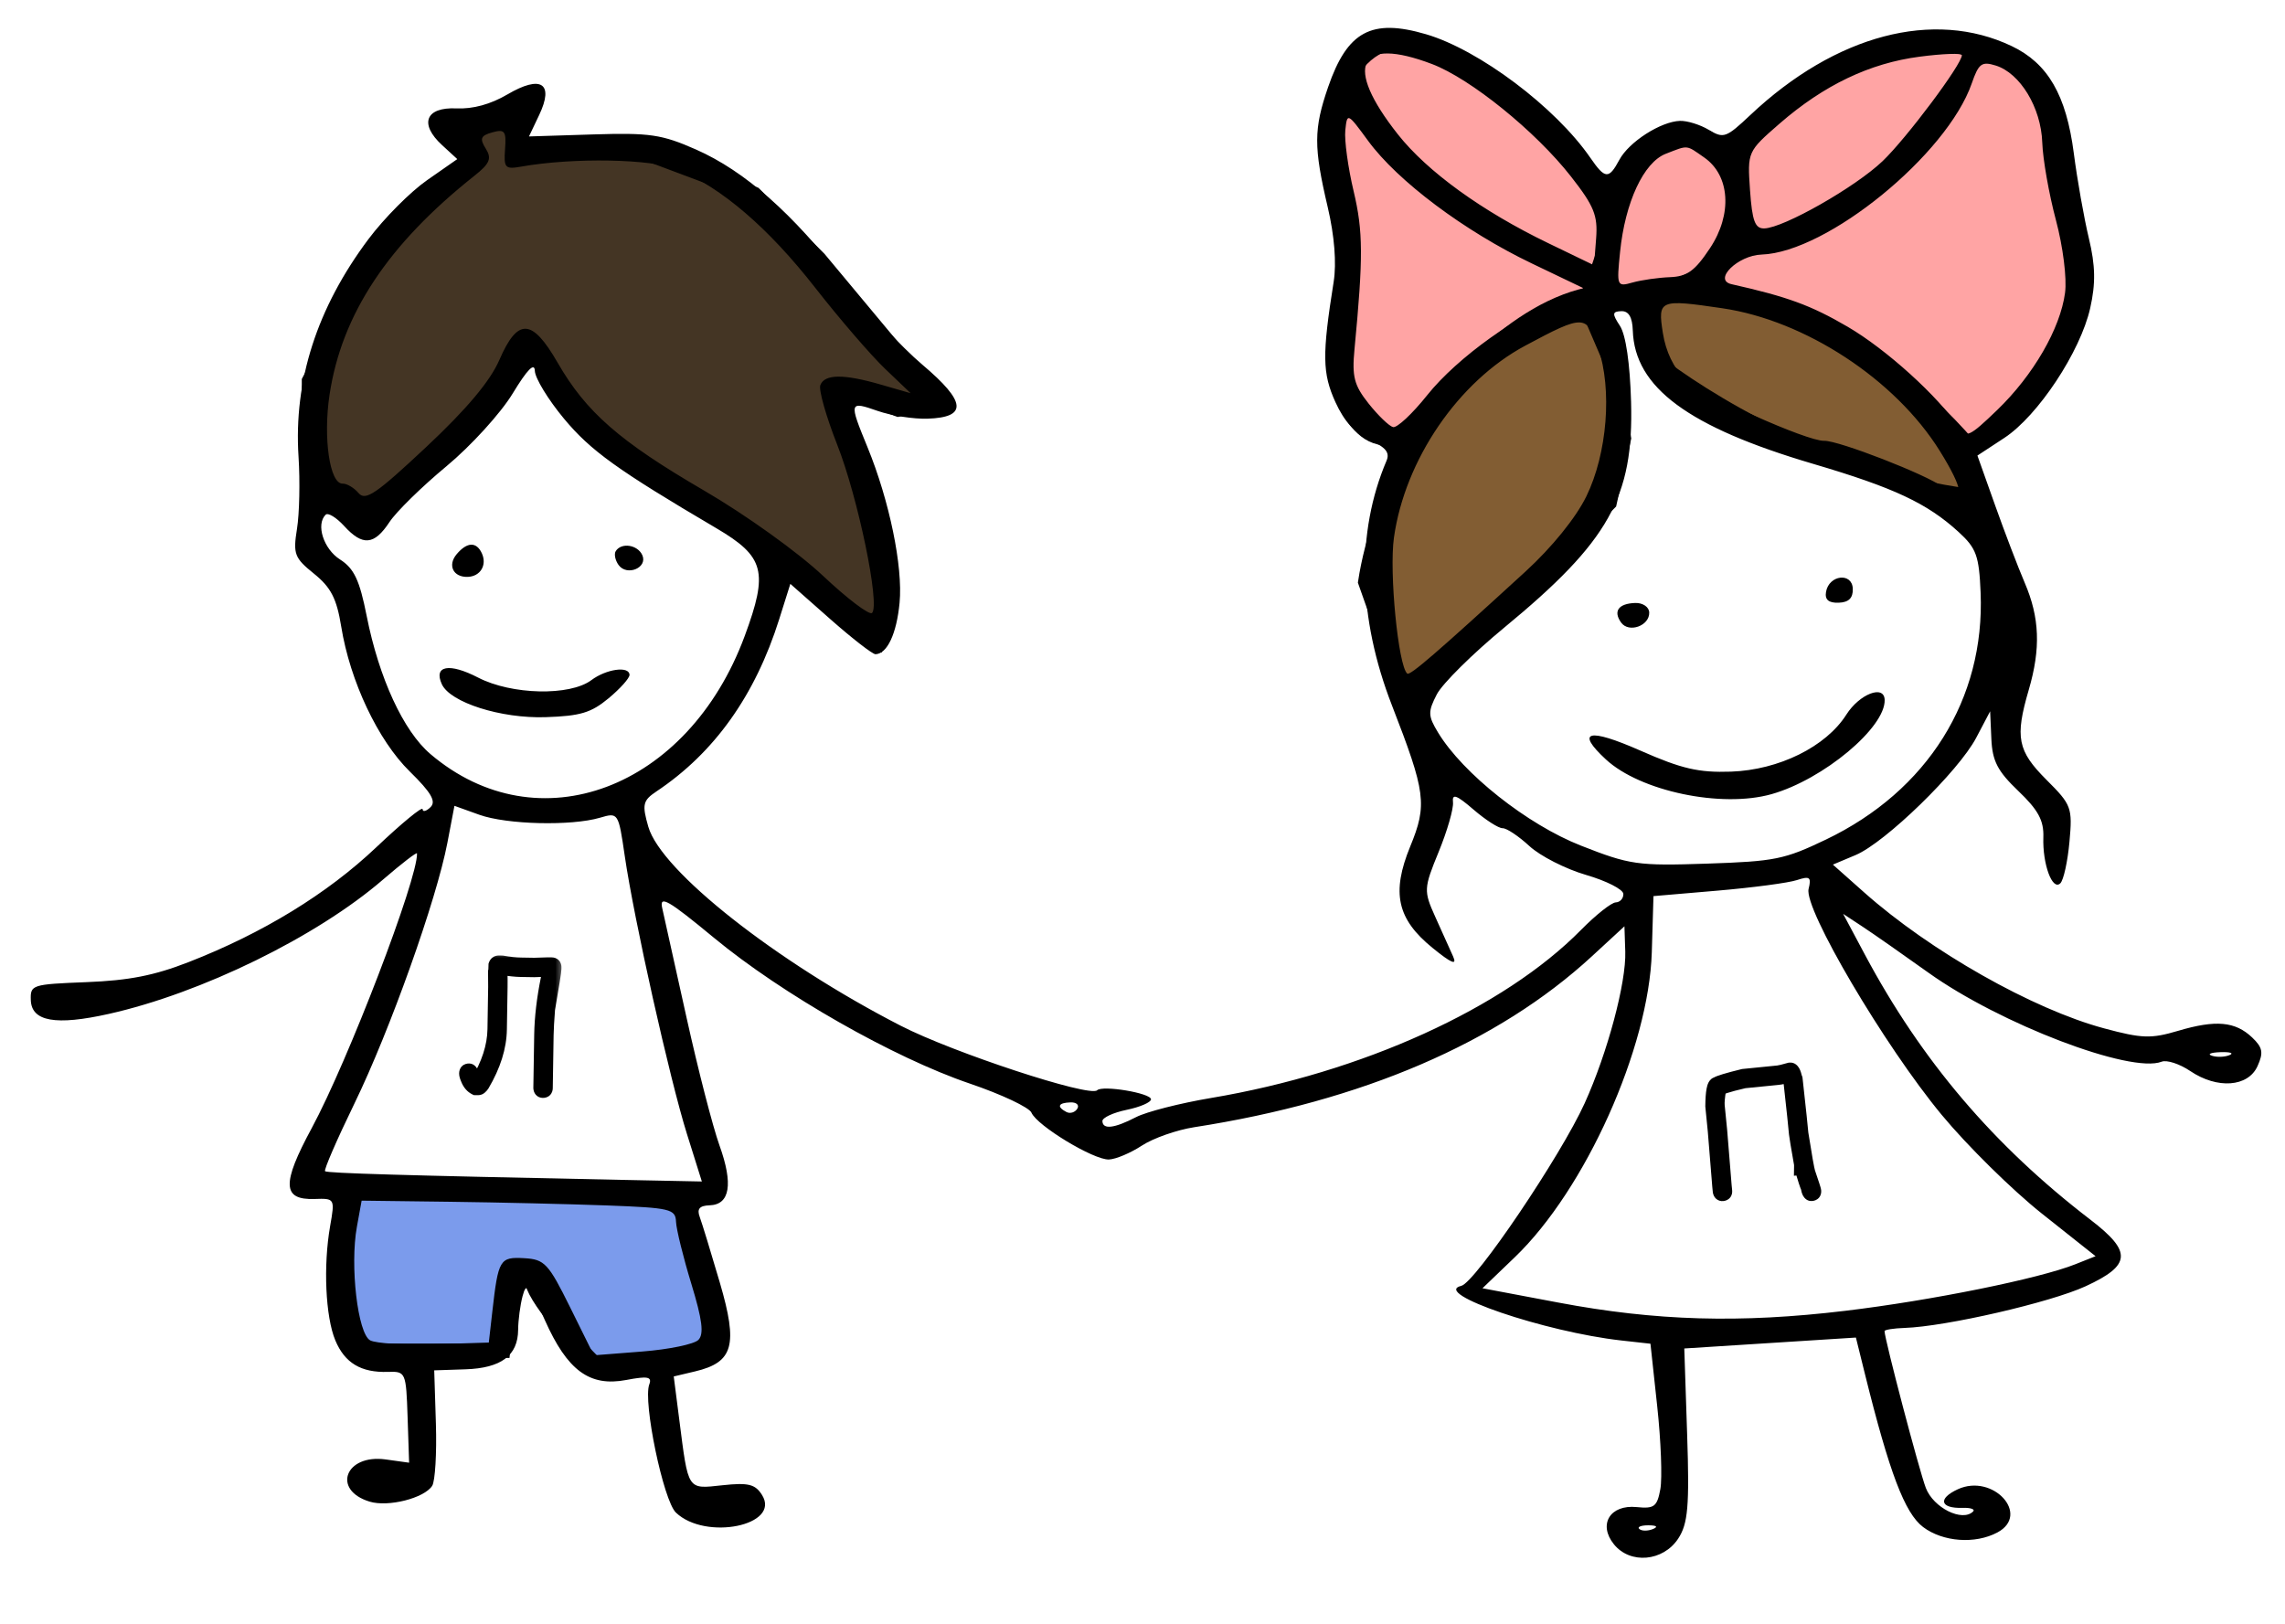 <?xml version="1.0" encoding="UTF-8"?> <svg xmlns="http://www.w3.org/2000/svg" width="159" height="113" viewBox="0 0 159 113" fill="none"><path d="M112 25L110.5 21.5C100.1 23.5 95.833 35 95 40.5L98 49L103 43.5L108 39L112 35L113 30.5L112 25Z" fill="#825D33"></path><path d="M115 25V21.5V20H118.5L123.5 21.5C127.1 20.7 133.333 27.167 136 30.5L137 34.5C127.4 33.3 118.333 27.667 115 25Z" fill="#825D33"></path><path d="M112 21.5H110.5M110.5 21.5L112 25L113 30.5L112 35L108 39L103 43.5L98 49L95 40.5C95.833 35 100.1 23.5 110.5 21.5ZM115 21.5V25C118.333 27.667 127.4 33.3 137 34.5L136 30.5C133.333 27.167 127.1 20.7 123.5 21.5L118.5 20H115V21.5Z" stroke="black"></path><path d="M28 34.5L36.5 24.5H37.5L40.5 29L44.5 32.5L51 36.5L61 44.5L61.5 41.5V38L58.5 29V27L62.5 28.5L65 28L62 24L57 18L52.5 13.5L44.5 10.5H36V8L31.5 9L33 11L27 16L21.5 26.5V33L24.5 36L28 34.5Z" fill="#443524" stroke="black"></path><path d="M137 3.5C132.2 0.7 124.333 6.666 121 10V16L118.5 19.5L120 20.5C126.4 20.5 134 27.5 137 31C138.333 30 141.4 27.5 143 25.5C144.6 23.5 144.667 19.333 144.5 17.5C144.167 15.666 143.3 11.1 142.5 7.5C141.7 3.9 138.5 3.333 137 3.5Z" fill="#FFA4A4" stroke="black"></path><path d="M47.5 83.5L24 82.5C24 83.833 23.9 86.8 23.5 88C23.1 89.2 24.333 92.5 25 94H35L35.5 89H37C37 90.2 40 93.5 41.5 95C45.5 96.2 48.833 94.167 50 93L47.5 83.5Z" fill="#7B9BEC" stroke="black"></path><path d="M113.701 11.127C113.52 11.269 113.064 11.715 113.064 11.964C113.064 11.926 113.212 12.131 113.193 12.154C113.121 12.246 113.047 12.33 112.999 12.438C112.983 12.475 113.01 12.545 112.983 12.575C112.922 12.643 112.877 12.685 112.846 12.781C112.741 13.107 112.777 13.439 112.7 13.764C112.555 14.38 112.465 15.036 112.38 15.665L112.375 15.701C112.347 15.903 112.226 16.041 112.148 16.225C111.975 16.637 111.826 17.064 111.685 17.489C111.513 18.005 111.26 18.415 111.283 18.991C111.301 19.477 111.511 19.891 111.81 20.263C112.027 20.532 112.33 20.952 112.7 21.019C113.082 21.088 113.589 21.062 113.974 21.019C114.51 20.96 115.006 20.83 115.503 20.619C116.095 20.366 116.564 19.91 117.169 19.68C117.598 19.518 118.022 19.327 118.447 19.153C118.776 19.018 119.003 18.646 119.341 18.55C119.482 18.51 119.667 18.193 119.753 18.079C120.156 17.547 120.368 16.811 120.548 16.176C120.788 15.325 120.962 14.511 120.962 13.622C120.962 13.246 120.862 12.878 120.798 12.508C120.715 12.024 120.629 11.473 120.335 11.062C120.176 10.839 119.956 10.656 119.789 10.436C119.637 10.234 119.417 10.014 119.215 9.861C118.824 9.565 118.438 9.344 117.941 9.344C117.365 9.344 116.796 9.396 116.231 9.506C115.988 9.553 115.772 9.596 115.539 9.673C115.246 9.771 114.972 10.046 114.71 10.209C114.317 10.454 114.06 10.846 113.701 11.127Z" fill="#FFA4A4" stroke="black" stroke-linecap="round"></path><path d="M96.499 2.999C100.899 1.399 108.333 9.332 111.499 13.499C113.099 13.499 111.499 18.166 110.499 20.499C104.899 21.699 99.833 27.999 97.999 30.999L96.499 30.499C93.499 30.499 92.499 24.999 93.499 23.499C94.299 22.299 93.833 16.999 93.499 14.499C92.666 11.332 92.099 4.599 96.499 2.999Z" fill="#FFA4A4" stroke="black"></path><path fill-rule="evenodd" clip-rule="evenodd" d="M99.224 2.381C102.924 3.466 108.24 7.463 110.666 10.985C111.691 12.473 111.948 12.49 112.686 11.115C113.352 9.875 115.563 8.457 116.898 8.412C117.403 8.395 118.308 8.677 118.91 9.038C119.939 9.655 120.109 9.594 121.803 7.998C127.725 2.42 134.554 0.62 139.981 3.207C142.5 4.407 143.78 6.615 144.304 10.664C144.545 12.521 145.017 15.186 145.353 16.587C145.809 18.485 145.832 19.721 145.445 21.442C144.763 24.476 141.81 28.939 139.467 30.477L137.597 31.704L138.824 35.153C139.498 37.05 140.427 39.48 140.887 40.553C141.931 42.983 142.011 45.132 141.167 48.016C140.201 51.318 140.387 52.255 142.405 54.272C144.148 56.012 144.217 56.2 144.002 58.579C143.878 59.946 143.593 61.248 143.367 61.47C142.814 62.015 142.122 60.141 142.185 58.266C142.224 57.098 141.83 56.369 140.444 55.046C139 53.667 138.636 52.965 138.567 51.419L138.482 49.502L137.513 51.343C136.282 53.681 131.185 58.637 129.118 59.506L127.54 60.17L129.72 62.107C134.311 66.188 141.442 70.229 146.408 71.564C149.051 72.275 149.677 72.296 151.563 71.737C154.179 70.96 155.541 71.082 156.714 72.2C157.448 72.9 157.514 73.254 157.087 74.196C156.427 75.652 154.287 75.805 152.403 74.533C151.668 74.037 150.774 73.745 150.415 73.886C148.263 74.728 139.169 71.255 134.185 67.688C132.413 66.42 130.353 64.98 129.608 64.49L128.253 63.597L129.774 66.447C133.712 73.823 138.733 79.723 145.464 84.884C148.37 87.113 148.302 88.049 145.127 89.513C142.675 90.643 135.406 92.317 132.533 92.413C131.761 92.439 131.131 92.539 131.134 92.637C131.155 93.257 133.552 102.364 134.008 103.55C134.537 104.932 136.542 105.932 137.295 105.19C137.457 105.031 137.125 104.916 136.557 104.935C134.998 104.986 134.824 104.288 136.234 103.64C138.675 102.518 141.315 105.4 138.988 106.646C137.444 107.472 135.194 107.308 133.817 106.269C132.543 105.306 131.472 102.486 129.767 95.608L129.142 93.083L123.171 93.463L117.2 93.843L117.399 99.837C117.565 104.815 117.458 106.043 116.771 107.082C115.721 108.668 113.443 108.871 112.311 107.479C111.182 106.092 112.033 104.693 113.89 104.881C115.109 105.005 115.31 104.852 115.534 103.629C115.674 102.863 115.577 100.273 115.317 97.874L114.846 93.512L112.822 93.287C107.493 92.694 99.56 89.987 101.682 89.485C102.652 89.257 108.604 80.445 110.268 76.776C111.858 73.267 113.165 68.384 113.093 66.219L113.035 64.463L110.77 66.551C104.238 72.573 94.79 76.633 83.092 78.446C81.88 78.634 80.244 79.209 79.457 79.724C78.669 80.24 77.637 80.675 77.163 80.692C76.108 80.731 72.162 78.344 71.772 77.431C71.617 77.067 69.688 76.157 67.486 75.409C62.178 73.605 54.428 69.189 49.674 65.258C46.49 62.626 45.87 62.27 46.081 63.199C46.221 63.815 46.986 67.256 47.779 70.845C48.573 74.434 49.602 78.426 50.066 79.717C51.031 82.403 50.795 83.833 49.38 83.88C48.673 83.903 48.481 84.13 48.691 84.694C48.85 85.123 49.48 87.18 50.09 89.263C51.366 93.62 51.036 94.804 48.367 95.438L46.882 95.79L47.266 98.791C47.907 103.786 47.801 103.625 50.278 103.361C52.078 103.168 52.554 103.286 53.026 104.04C54.352 106.159 49.099 107.234 47.035 105.266C46.16 104.433 44.727 97.54 45.18 96.342C45.38 95.811 45.069 95.751 43.578 96.035C41.022 96.52 39.476 95.381 37.907 91.855C36.807 89.384 36.631 89.194 36.364 90.197C36.198 90.819 36.059 91.874 36.054 92.54C36.041 94.337 34.877 95.21 32.384 95.293L30.215 95.365L30.332 99.09C30.395 101.139 30.279 103.079 30.073 103.401C29.522 104.261 27.015 104.896 25.723 104.502C23.073 103.696 24.028 101.176 26.835 101.565L28.468 101.792L28.362 98.611C28.258 95.498 28.229 95.431 26.999 95.472C25.126 95.534 23.99 94.855 23.332 93.276C22.648 91.634 22.487 88.088 22.972 85.324C23.308 83.409 23.298 83.392 21.891 83.439C19.641 83.513 19.595 82.389 21.687 78.515C24.215 73.837 29.077 61.154 29.018 59.39C29.014 59.272 27.945 60.097 26.641 61.221C22.043 65.188 14.025 69.115 7.57 70.56C3.879 71.386 2.194 71.088 2.144 69.6C2.108 68.532 2.211 68.499 6.025 68.349C8.976 68.232 10.726 67.889 13.116 66.958C18.284 64.945 22.767 62.202 26.184 58.963C27.949 57.29 29.399 56.097 29.406 56.312C29.413 56.526 29.662 56.462 29.96 56.169C30.364 55.771 30 55.147 28.517 53.693C26.304 51.525 24.36 47.414 23.743 43.602C23.429 41.656 23.026 40.874 21.852 39.927C20.488 38.828 20.385 38.558 20.666 36.802C20.836 35.746 20.884 33.486 20.773 31.781C20.43 26.481 22.052 21.435 25.638 16.642C26.72 15.197 28.552 13.352 29.712 12.543L31.82 11.072L30.765 10.102C29.151 8.622 29.61 7.442 31.763 7.543C32.906 7.596 34.136 7.259 35.305 6.573C37.647 5.196 38.57 5.79 37.52 7.998L36.809 9.495L41.273 9.355C45.211 9.232 46.053 9.355 48.429 10.404C51.828 11.906 55.178 14.861 58.74 19.503C60.274 21.501 62.723 24.146 64.183 25.38C67.238 27.964 67.341 29.044 64.541 29.137C63.581 29.169 62.022 28.927 61.076 28.598C59.077 27.903 59.064 27.948 60.366 31.126C61.889 34.846 62.835 39.433 62.597 41.944C62.392 44.099 61.737 45.502 60.922 45.529C60.721 45.536 59.305 44.437 57.775 43.087L54.995 40.632L54.22 43.092C52.547 48.404 49.706 52.389 45.679 55.076C44.73 55.71 44.666 55.986 45.113 57.538C46.001 60.618 54.011 66.931 62.681 71.385C66.326 73.257 75.829 76.38 76.342 75.874C76.715 75.507 80.078 76.069 80.092 76.501C80.099 76.71 79.338 77.04 78.401 77.235C77.463 77.429 76.703 77.782 76.71 78.019C76.731 78.624 77.535 78.529 79.055 77.742C79.771 77.372 82.112 76.774 84.257 76.413C94.785 74.644 104.648 70.163 110.019 64.71C111.045 63.669 112.131 62.809 112.432 62.799C112.732 62.789 112.97 62.524 112.96 62.209C112.949 61.895 111.781 61.3 110.364 60.888C108.946 60.476 107.172 59.572 106.422 58.879C105.672 58.187 104.834 57.628 104.558 57.637C104.283 57.646 103.373 57.063 102.535 56.341C101.349 55.319 101.033 55.206 101.105 55.829C101.155 56.269 100.708 57.82 100.111 59.277C99.067 61.822 99.057 61.998 99.87 63.8C100.335 64.831 100.895 66.075 101.115 66.565C101.402 67.206 100.998 67.037 99.679 65.964C97.212 63.957 96.809 62.127 98.126 58.914C99.325 55.995 99.217 55.163 96.854 49.08C94.482 42.974 94.353 37.063 96.482 32.06C96.724 31.491 96.419 31.118 95.322 30.64C94.326 30.205 93.534 29.327 92.924 27.985C92.011 25.973 91.993 24.692 92.802 19.61C93.008 18.314 92.857 16.415 92.391 14.425C91.404 10.224 91.408 8.987 92.416 6.059C93.753 2.177 95.433 1.27 99.224 2.381ZM99.646 4.457C102.327 5.476 106.854 9.139 109.313 12.28C110.918 14.33 111.188 14.993 111.066 16.582L110.921 18.462L107.728 16.919C103.12 14.693 99.32 11.943 97.272 9.352C93.484 4.56 94.484 2.497 99.646 4.457ZM136.515 3.839C136.536 4.448 132.671 9.614 131 11.212C129.109 13.02 124.122 15.858 122.769 15.896C122.122 15.915 121.925 15.389 121.774 13.236C121.588 10.566 121.597 10.545 123.827 8.605C126.909 5.924 130.107 4.395 133.575 3.945C135.187 3.734 136.51 3.687 136.515 3.839ZM138.866 4.559C140.57 5.084 142.027 7.49 142.109 9.917C142.149 11.08 142.576 13.506 143.058 15.309C143.552 17.161 143.83 19.365 143.695 20.376C143.365 22.864 141.484 26.115 138.976 28.531C137.047 30.389 136.808 30.501 136.323 29.766C134.895 27.604 131.253 24.305 128.561 22.735C126.003 21.244 124.398 20.656 120.485 19.776C119.183 19.482 120.924 17.77 122.58 17.715C127.14 17.563 135.48 10.767 137.205 5.798C137.683 4.418 137.896 4.26 138.866 4.559ZM35.144 10.376C35.047 11.683 35.148 11.794 36.255 11.597C39.877 10.951 45.382 11.052 47.158 11.796C50.242 13.086 53.476 15.868 56.722 20.02C58.416 22.188 60.605 24.727 61.585 25.663L63.367 27.364L61.269 26.758C58.693 26.014 57.374 26.029 57.081 26.805C56.958 27.13 57.487 28.994 58.256 30.947C59.707 34.629 61.252 42.093 60.681 42.656C60.501 42.833 58.959 41.665 57.255 40.06C55.524 38.431 51.879 35.818 48.999 34.142C43.113 30.716 40.783 28.681 38.799 25.233C37.024 22.151 36.024 22.104 34.75 25.044C34.111 26.52 32.471 28.474 29.664 31.104C26.161 34.387 25.432 34.883 24.948 34.312C24.633 33.941 24.134 33.646 23.84 33.656C22.945 33.685 22.475 30.48 22.932 27.464C23.78 21.863 26.992 17.009 33.01 12.234C34.088 11.379 34.232 11.031 33.797 10.336C33.363 9.643 33.448 9.436 34.258 9.212C35.124 8.972 35.238 9.121 35.144 10.376ZM95.202 9.804C97.254 12.604 101.903 16.088 106.579 18.328L110.564 20.237L108.679 20.825C105.831 21.714 101.412 24.864 99.309 27.503C98.278 28.797 97.207 29.796 96.931 29.722C96.655 29.649 95.89 28.911 95.232 28.082C94.226 26.816 94.069 26.211 94.251 24.307C94.865 17.887 94.855 16.099 94.192 13.309C93.801 11.666 93.54 9.757 93.612 9.066C93.741 7.831 93.766 7.842 95.202 9.804ZM118.586 10.96C120.384 12.21 120.557 14.91 118.99 17.269C117.934 18.859 117.402 19.244 116.203 19.289C115.388 19.32 114.218 19.487 113.603 19.66C112.51 19.969 112.49 19.92 112.731 17.536C113.081 14.076 114.372 11.3 115.91 10.703C117.502 10.085 117.302 10.066 118.586 10.96ZM119.853 21.453C125.613 22.301 131.88 26.41 134.969 31.364C136.682 34.112 136.761 35.123 135.166 33.879C134.094 33.044 127.925 30.645 126.934 30.677C125.738 30.717 118.443 27.437 117.209 26.305C116.466 25.622 115.91 24.461 115.708 23.169C115.347 20.859 115.47 20.808 119.853 21.453ZM113.617 23.003C113.749 26.965 117.476 29.72 126.171 32.282C131.787 33.937 134.099 35.021 136.289 37.023C137.524 38.153 137.713 38.674 137.819 41.238C138.128 48.65 134.124 55.042 127.054 58.428C124.165 59.812 123.51 59.944 118.774 60.102C113.942 60.263 113.411 60.187 110.004 58.847C106.275 57.381 101.797 53.835 100.066 50.977C99.362 49.814 99.353 49.534 99.981 48.32C100.368 47.574 102.482 45.482 104.678 43.671C111.959 37.67 113.682 34.6 113.497 27.961C113.422 25.293 113.129 23.294 112.722 22.676C112.167 21.832 112.182 21.677 112.819 21.655C113.33 21.638 113.586 22.07 113.617 23.003ZM111.204 24.193C112.195 27.104 111.842 31.562 110.383 34.546C109.659 36.028 107.99 38.089 106.156 39.769C99.919 45.478 98.11 47.04 97.921 46.876C97.294 46.336 96.657 39.822 96.996 37.415C97.759 31.991 101.476 26.553 106.126 24.059C110.201 21.874 110.416 21.88 111.204 24.193ZM37.217 25.812C37.234 26.32 38.145 27.812 39.24 29.13C41.101 31.368 42.959 32.705 49.84 36.756C53.204 38.736 53.478 39.778 51.818 44.265C47.873 54.925 37.436 58.844 29.951 52.476C28.073 50.878 26.373 47.194 25.515 42.865C25.021 40.368 24.64 39.561 23.66 38.935C22.514 38.202 21.968 36.502 22.66 35.82C22.825 35.657 23.404 36.011 23.948 36.605C25.232 38.013 26.04 37.943 27.1 36.333C27.574 35.611 29.358 33.863 31.064 32.449C32.77 31.033 34.845 28.753 35.676 27.382C36.688 25.713 37.197 25.195 37.217 25.812ZM33.531 38.509C33.903 39.326 33.427 40.116 32.546 40.146C31.538 40.179 31.127 39.34 31.775 38.569C32.501 37.708 33.155 37.685 33.531 38.509ZM44.693 38.629C45.093 39.507 43.622 40.123 43.043 39.319C42.808 38.992 42.718 38.558 42.845 38.356C43.23 37.736 44.362 37.904 44.693 38.629ZM128.925 40.974C128.946 41.62 128.642 41.92 127.941 41.944C127.24 41.967 126.968 41.732 127.063 41.187C127.269 40.002 128.886 39.817 128.925 40.974ZM114.76 42.622C114.791 43.551 113.342 44.072 112.805 43.325C112.236 42.535 112.619 42.001 113.786 41.962C114.313 41.945 114.747 42.239 114.76 42.622ZM33.269 47.154C35.601 48.36 39.652 48.451 41.15 47.332C42.19 46.554 43.784 46.332 43.805 46.963C43.813 47.189 43.158 47.922 42.351 48.593C41.13 49.606 40.39 49.828 37.962 49.909C34.861 50.012 31.325 48.887 30.744 47.613C30.154 46.319 31.265 46.117 33.269 47.154ZM131.143 48.702C131.207 50.626 126.872 54.245 123.281 55.264C119.8 56.253 114.141 55.068 111.744 52.849C109.606 50.87 110.521 50.638 114.147 52.237C117.014 53.502 118.201 53.777 120.448 53.7C123.785 53.583 127.057 51.967 128.475 49.734C129.389 48.294 131.108 47.629 131.143 48.702ZM33.35 56.7C35.256 57.385 39.754 57.495 41.751 56.906C43.02 56.532 43.033 56.551 43.472 59.561C44.115 63.977 46.599 75.081 47.8 78.914L48.838 82.222L43.104 82.106C27.955 81.797 22.779 81.645 22.619 81.507C22.523 81.425 23.446 79.297 24.671 76.778C27.135 71.708 30.37 62.631 31.131 58.653L31.622 56.079L33.35 56.7ZM125.85 61.863C125.509 63.236 131.127 72.773 135.108 77.581C136.885 79.728 140.022 82.82 142.079 84.453L145.819 87.421L144.415 87.98C141.889 88.987 134.386 90.505 128.399 91.222C121.087 92.098 115.218 91.929 108.425 90.646L103.157 89.652L105.407 87.492C110.314 82.783 114.738 72.931 114.939 66.269L115.056 62.362L119.514 61.981C121.966 61.771 124.448 61.441 125.03 61.249C125.934 60.95 126.054 61.041 125.85 61.863ZM155.135 73.429C154.802 73.566 154.251 73.584 153.91 73.469C153.569 73.356 153.841 73.244 154.515 73.222C155.188 73.199 155.467 73.293 155.135 73.429ZM74.961 77.16C74.8 77.418 74.459 77.52 74.204 77.385C73.512 77.02 73.629 76.745 74.49 76.717C74.909 76.703 75.121 76.902 74.961 77.16ZM31.296 83.633C34.668 83.676 39.581 83.791 42.214 83.888C46.653 84.054 47.004 84.137 47.041 85.028C47.063 85.558 47.543 87.5 48.107 89.346C48.871 91.846 48.995 92.841 48.596 93.247C48.301 93.546 46.544 93.91 44.692 94.055L41.324 94.318L39.674 90.983C38.16 87.923 37.897 87.641 36.482 87.56C34.774 87.463 34.672 87.635 34.258 91.276L34.013 93.431L30.247 93.549C28.176 93.614 26.155 93.492 25.758 93.278C24.893 92.811 24.341 88.091 24.834 85.375L25.164 83.556L31.296 83.633ZM115.013 106.412C114.664 106.554 114.241 106.552 114.073 106.408C113.905 106.263 114.191 106.147 114.708 106.149C115.279 106.152 115.399 106.255 115.013 106.412Z" fill="black"></path><mask id="path-9-outside-1_2248_808" maskUnits="userSpaceOnUse" x="31.143" y="66.191" width="8.176" height="11.127" fill="black"><rect fill="white" x="31.143" y="66.191" width="8.176" height="11.127"></rect><path d="M34.706 66.995L34.94 66.999C35.442 67.085 35.879 67.131 36.25 67.137L37.188 67.152C37.747 67.13 38.059 67.12 38.126 67.121L38.383 67.125C38.508 67.127 38.57 67.19 38.568 67.315L38.566 67.432C38.563 67.604 38.416 68.54 38.123 70.238C38.063 71.015 38.03 71.608 38.023 72.018L37.964 75.721C37.962 75.846 37.898 75.907 37.773 75.905C37.676 75.904 37.622 75.84 37.612 75.715L37.672 72.012C37.691 70.821 37.845 69.511 38.134 68.082C38.186 67.774 38.212 67.571 38.214 67.474L38.12 67.472C37.561 67.494 37.248 67.505 37.182 67.504L36.245 67.489C35.873 67.483 35.437 67.437 34.934 67.35L34.84 67.349C34.838 67.521 34.828 67.607 34.813 67.606C34.822 68.04 34.824 68.4 34.819 68.685L34.771 71.638C34.752 72.868 34.348 74.151 33.561 75.486C33.453 75.64 33.358 75.717 33.276 75.716L33.088 75.713C32.856 75.599 32.679 75.393 32.559 75.095C32.484 74.921 32.447 74.796 32.448 74.718L32.449 74.694C32.45 74.569 32.514 74.508 32.639 74.51C32.737 74.511 32.82 74.669 32.889 74.983C33.018 75.207 33.126 75.334 33.211 75.363C33.998 74.071 34.401 72.827 34.42 71.632L34.467 68.679C34.472 68.41 34.47 68.058 34.461 67.624C34.477 67.582 34.488 67.425 34.492 67.156C34.529 67.047 34.6 66.994 34.706 66.995Z"></path></mask><path d="M34.706 66.995L34.94 66.999C35.442 67.085 35.879 67.131 36.25 67.137L37.188 67.152C37.747 67.13 38.059 67.12 38.126 67.121L38.383 67.125C38.508 67.127 38.57 67.19 38.568 67.315L38.566 67.432C38.563 67.604 38.416 68.54 38.123 70.238C38.063 71.015 38.03 71.608 38.023 72.018L37.964 75.721C37.962 75.846 37.898 75.907 37.773 75.905C37.676 75.904 37.622 75.84 37.612 75.715L37.672 72.012C37.691 70.821 37.845 69.511 38.134 68.082C38.186 67.774 38.212 67.571 38.214 67.474L38.12 67.472C37.561 67.494 37.248 67.505 37.182 67.504L36.245 67.489C35.873 67.483 35.437 67.437 34.934 67.35L34.84 67.349C34.838 67.521 34.828 67.607 34.813 67.606C34.822 68.04 34.824 68.4 34.819 68.685L34.771 71.638C34.752 72.868 34.348 74.151 33.561 75.486C33.453 75.64 33.358 75.717 33.276 75.716L33.088 75.713C32.856 75.599 32.679 75.393 32.559 75.095C32.484 74.921 32.447 74.796 32.448 74.718L32.449 74.694C32.45 74.569 32.514 74.508 32.639 74.51C32.737 74.511 32.82 74.669 32.889 74.983C33.018 75.207 33.126 75.334 33.211 75.363C33.998 74.071 34.401 72.827 34.42 71.632L34.467 68.679C34.472 68.41 34.47 68.058 34.461 67.624C34.477 67.582 34.488 67.425 34.492 67.156C34.529 67.047 34.6 66.994 34.706 66.995Z" fill="black"></path><path d="M34.94 66.999L35.024 66.506L34.986 66.5L34.948 66.499L34.94 66.999ZM37.188 67.152L37.18 67.652L37.194 67.653L37.208 67.652L37.188 67.152ZM38.123 70.238L37.63 70.153L37.626 70.177L37.624 70.2L38.123 70.238ZM37.612 75.715L37.112 75.707L37.112 75.73L37.114 75.754L37.612 75.715ZM38.134 68.082L38.624 68.181L38.625 68.173L38.627 68.165L38.134 68.082ZM38.214 67.474L38.714 67.482L38.722 66.982L38.222 66.974L38.214 67.474ZM38.12 67.472L38.128 66.972L38.114 66.972L38.1 66.972L38.12 67.472ZM34.934 67.35L35.019 66.858L34.981 66.851L34.942 66.851L34.934 67.35ZM34.84 67.349L34.848 66.849L34.349 66.841L34.34 67.341L34.84 67.349ZM34.813 67.606L34.821 67.106L34.303 67.098L34.313 67.616L34.813 67.606ZM33.561 75.486L33.971 75.772L33.982 75.756L33.992 75.74L33.561 75.486ZM33.088 75.713L32.87 76.162L32.969 76.211L33.08 76.213L33.088 75.713ZM32.559 75.095L33.023 74.908L33.018 74.895L32.559 75.095ZM32.889 74.983L32.401 75.09L32.417 75.165L32.456 75.232L32.889 74.983ZM33.211 75.363L33.052 75.837L33.431 75.964L33.638 75.623L33.211 75.363ZM34.461 67.624L33.994 67.446L33.959 67.537L33.961 67.634L34.461 67.624ZM34.492 67.156L34.018 66.995L33.993 67.07L33.992 67.148L34.492 67.156ZM34.697 67.495L34.932 67.499L34.948 66.499L34.714 66.495L34.697 67.495ZM34.855 67.492C35.374 67.581 35.838 67.631 36.242 67.637L36.258 66.637C35.92 66.632 35.51 66.59 35.024 66.506L34.855 67.492ZM36.242 67.637L37.18 67.652L37.196 66.653L36.258 66.637L36.242 67.637ZM37.208 67.652C37.487 67.641 37.703 67.633 37.858 67.627C37.936 67.625 37.997 67.623 38.042 67.622C38.065 67.621 38.083 67.621 38.096 67.621C38.103 67.621 38.108 67.621 38.112 67.621C38.117 67.621 38.118 67.621 38.118 67.621L38.134 66.621C38.049 66.619 37.716 66.631 37.168 66.653L37.208 67.652ZM38.118 67.621L38.376 67.625L38.392 66.625L38.134 66.621L38.118 67.621ZM38.376 67.625C38.361 67.624 38.258 67.619 38.164 67.522C38.07 67.425 38.068 67.322 38.068 67.307L39.068 67.323C39.07 67.184 39.038 66.987 38.883 66.826C38.727 66.665 38.531 66.627 38.392 66.625L38.376 67.625ZM38.068 67.307L38.066 67.424L39.066 67.441L39.068 67.323L38.068 67.307ZM38.066 67.424C38.066 67.422 38.066 67.436 38.061 67.479C38.057 67.518 38.05 67.57 38.041 67.637C38.023 67.77 37.996 67.952 37.959 68.185C37.886 68.649 37.776 69.305 37.63 70.153L38.615 70.323C38.762 69.473 38.873 68.812 38.947 68.341C39.018 67.893 39.064 67.571 39.066 67.441L38.066 67.424ZM37.624 70.2C37.564 70.979 37.53 71.585 37.524 72.01L38.523 72.026C38.53 71.631 38.562 71.05 38.621 70.276L37.624 70.2ZM37.524 72.01L37.464 75.713L38.464 75.729L38.523 72.026L37.524 72.01ZM37.464 75.713C37.464 75.698 37.47 75.595 37.567 75.501C37.664 75.407 37.767 75.405 37.782 75.405L37.765 76.405C37.905 76.407 38.102 76.375 38.263 76.22C38.423 76.064 38.462 75.868 38.464 75.729L37.464 75.713ZM37.782 75.405C37.81 75.406 37.855 75.411 37.906 75.433C37.959 75.456 38.005 75.491 38.041 75.533C38.076 75.574 38.093 75.613 38.102 75.638C38.106 75.65 38.108 75.66 38.109 75.666C38.111 75.673 38.111 75.676 38.111 75.676L37.114 75.754C37.123 75.871 37.157 76.036 37.278 76.18C37.415 76.341 37.6 76.402 37.765 76.405L37.782 75.405ZM38.112 75.723L38.172 72.02L37.172 72.004L37.112 75.707L38.112 75.723ZM38.172 72.02C38.191 70.866 38.34 69.586 38.624 68.181L37.644 67.983C37.35 69.436 37.192 70.777 37.172 72.004L38.172 72.02ZM38.627 68.165C38.677 67.865 38.712 67.624 38.714 67.482L37.714 67.466C37.713 67.519 37.694 67.683 37.641 67.999L38.627 68.165ZM38.222 66.974L38.128 66.972L38.112 67.972L38.206 67.974L38.222 66.974ZM38.1 66.972C37.821 66.984 37.604 66.992 37.449 66.997C37.372 67 37.311 67.001 37.265 67.003C37.243 67.003 37.225 67.004 37.211 67.004C37.204 67.004 37.199 67.004 37.195 67.004C37.191 67.004 37.19 67.004 37.19 67.004L37.174 68.004C37.258 68.005 37.592 67.993 38.14 67.972L38.1 66.972ZM37.19 67.004L36.253 66.989L36.236 67.989L37.174 68.004L37.19 67.004ZM36.253 66.989C35.915 66.984 35.505 66.941 35.019 66.858L34.85 67.843C35.369 67.932 35.832 67.982 36.236 67.989L36.253 66.989ZM34.942 66.851L34.848 66.849L34.832 67.849L34.926 67.85L34.942 66.851ZM34.34 67.341C34.339 67.424 34.336 67.469 34.334 67.489C34.333 67.503 34.334 67.484 34.343 67.451C34.347 67.439 34.362 67.387 34.401 67.327C34.432 67.28 34.565 67.102 34.821 67.106L34.805 68.106C35.065 68.111 35.201 67.93 35.236 67.878C35.278 67.813 35.297 67.753 35.303 67.73C35.319 67.676 35.325 67.624 35.329 67.596C35.336 67.529 35.339 67.446 35.34 67.357L34.34 67.341ZM34.313 67.616C34.322 68.047 34.323 68.4 34.319 68.677L35.319 68.693C35.324 68.4 35.321 68.034 35.313 67.597L34.313 67.616ZM34.319 68.677L34.272 71.629L35.271 71.646L35.319 68.693L34.319 68.677ZM34.272 71.629C34.253 72.754 33.885 73.952 33.13 75.232L33.992 75.74C34.812 74.349 35.25 72.982 35.271 71.646L34.272 71.629ZM33.151 75.199C33.132 75.226 33.117 75.245 33.107 75.257C33.096 75.27 33.091 75.273 33.095 75.27C33.098 75.267 33.114 75.255 33.144 75.242C33.175 75.228 33.224 75.215 33.284 75.216L33.268 76.216C33.471 76.219 33.627 76.126 33.723 76.048C33.821 75.969 33.903 75.869 33.971 75.772L33.151 75.199ZM33.284 75.216L33.096 75.213L33.08 76.213L33.268 76.216L33.284 75.216ZM33.307 75.263C33.212 75.216 33.109 75.121 33.023 74.908L32.095 75.281C32.25 75.666 32.5 75.982 32.87 76.162L33.307 75.263ZM33.018 74.895C32.985 74.82 32.965 74.766 32.955 74.729C32.949 74.711 32.947 74.702 32.947 74.699C32.946 74.695 32.948 74.705 32.948 74.726L31.948 74.71C31.945 74.908 32.026 75.123 32.101 75.294L33.018 74.895ZM32.948 74.726L32.948 74.702L31.949 74.686L31.948 74.71L32.948 74.726ZM32.948 74.702C32.948 74.717 32.943 74.82 32.845 74.914C32.748 75.008 32.645 75.01 32.631 75.01L32.647 74.01C32.508 74.008 32.31 74.04 32.15 74.195C31.989 74.351 31.951 74.547 31.949 74.686L32.948 74.702ZM32.631 75.01C32.511 75.008 32.424 74.955 32.379 74.916C32.34 74.881 32.328 74.854 32.333 74.863C32.336 74.869 32.346 74.89 32.359 74.931C32.372 74.971 32.386 75.023 32.401 75.09L33.377 74.875C33.34 74.703 33.29 74.534 33.217 74.395C33.16 74.289 32.991 74.016 32.647 74.01L32.631 75.01ZM32.456 75.232C32.528 75.358 32.604 75.474 32.685 75.57C32.755 75.653 32.877 75.778 33.052 75.837L33.37 74.889C33.422 74.906 33.451 74.929 33.457 74.934C33.464 74.94 33.461 74.938 33.448 74.923C33.422 74.892 33.38 74.832 33.323 74.734L32.456 75.232ZM33.638 75.623C34.459 74.275 34.899 72.945 34.92 71.64L33.92 71.624C33.903 72.709 33.536 73.867 32.784 75.103L33.638 75.623ZM34.92 71.64L34.967 68.687L33.968 68.671L33.92 71.624L34.92 71.64ZM34.967 68.687C34.972 68.409 34.969 68.051 34.961 67.614L33.961 67.634C33.97 68.065 33.972 68.41 33.968 68.671L34.967 68.687ZM34.928 67.803C34.954 67.734 34.964 67.666 34.968 67.637C34.973 67.597 34.977 67.553 34.98 67.508C34.986 67.418 34.99 67.302 34.992 67.164L33.992 67.148C33.99 67.279 33.986 67.376 33.982 67.442C33.98 67.475 33.978 67.495 33.977 67.504C33.976 67.509 33.976 67.507 33.977 67.501C33.978 67.497 33.983 67.475 33.994 67.446L34.928 67.803ZM34.965 67.317C34.961 67.33 34.939 67.385 34.874 67.434C34.805 67.486 34.735 67.496 34.697 67.495L34.714 66.495C34.571 66.493 34.412 66.529 34.272 66.635C34.136 66.737 34.06 66.873 34.018 66.995L34.965 67.317Z" fill="black" mask="url(#path-9-outside-1_2248_808)"></path><mask id="path-11-outside-2_2248_808" maskUnits="userSpaceOnUse" x="117.479" y="73.2" width="10.046" height="11.838" fill="black"><rect fill="white" x="117.479" y="73.2" width="10.046" height="11.838"></rect><path d="M124.54 74.449L124.563 74.446C124.711 74.432 124.825 74.632 124.906 75.048C124.921 75.047 124.93 75.054 124.931 75.069C125.063 76.234 125.157 77.096 125.212 77.656L125.333 78.868C125.588 80.48 125.749 81.39 125.817 81.6C126.083 82.378 126.219 82.804 126.227 82.878C126.239 83.002 126.183 83.07 126.059 83.083C125.938 83.095 125.852 82.939 125.8 82.614C125.744 82.522 125.597 82.073 125.36 81.268L125.337 81.27C125.339 81.133 125.338 81.047 125.334 81.012C125.118 79.785 125.001 79.082 124.983 78.903L124.86 77.667C124.802 77.084 124.71 76.237 124.584 75.127C124.528 74.964 124.487 74.866 124.46 74.834C124.183 74.924 123.929 74.981 123.7 75.003L121.368 75.236C120.186 75.51 119.601 75.702 119.611 75.811C119.523 76.346 119.49 76.726 119.513 76.951L119.685 78.677C119.705 78.883 119.809 80.16 119.996 82.509L120.033 82.882C120.045 83.006 119.989 83.075 119.865 83.087C119.768 83.097 119.707 83.04 119.683 82.917L119.646 82.544C119.625 82.338 119.522 81.06 119.335 78.712L119.163 76.986C119.173 75.98 119.271 75.468 119.458 75.449C119.608 75.34 120.225 75.153 121.31 74.888L123.712 74.649C123.852 74.635 124.128 74.568 124.54 74.449Z"></path></mask><path d="M124.54 74.449L124.563 74.446C124.711 74.432 124.825 74.632 124.906 75.048C124.921 75.047 124.93 75.054 124.931 75.069C125.063 76.234 125.157 77.096 125.212 77.656L125.333 78.868C125.588 80.48 125.749 81.39 125.817 81.6C126.083 82.378 126.219 82.804 126.227 82.878C126.239 83.002 126.183 83.07 126.059 83.083C125.938 83.095 125.852 82.939 125.8 82.614C125.744 82.522 125.597 82.073 125.36 81.268L125.337 81.27C125.339 81.133 125.338 81.047 125.334 81.012C125.118 79.785 125.001 79.082 124.983 78.903L124.86 77.667C124.802 77.084 124.71 76.237 124.584 75.127C124.528 74.964 124.487 74.866 124.46 74.834C124.183 74.924 123.929 74.981 123.7 75.003L121.368 75.236C120.186 75.51 119.601 75.702 119.611 75.811C119.523 76.346 119.49 76.726 119.513 76.951L119.685 78.677C119.705 78.883 119.809 80.16 119.996 82.509L120.033 82.882C120.045 83.006 119.989 83.075 119.865 83.087C119.768 83.097 119.707 83.04 119.683 82.917L119.646 82.544C119.625 82.338 119.522 81.06 119.335 78.712L119.163 76.986C119.173 75.98 119.271 75.468 119.458 75.449C119.608 75.34 120.225 75.153 121.31 74.888L123.712 74.649C123.852 74.635 124.128 74.568 124.54 74.449Z" fill="black"></path><path d="M124.54 74.449L124.49 73.951L124.445 73.956L124.4 73.969L124.54 74.449ZM124.906 75.048L124.415 75.143L124.502 75.591L124.955 75.546L124.906 75.048ZM124.931 75.069L124.434 75.119L124.434 75.125L124.931 75.069ZM125.333 78.868L124.836 78.918L124.837 78.932L124.839 78.946L125.333 78.868ZM125.817 81.6L125.341 81.754L125.344 81.761L125.817 81.6ZM125.8 82.614L126.294 82.535L126.278 82.438L126.227 82.354L125.8 82.614ZM125.36 81.268L125.84 81.127L125.723 80.73L125.31 80.771L125.36 81.268ZM125.337 81.27L124.837 81.263L124.829 81.823L125.386 81.768L125.337 81.27ZM125.334 81.012L125.832 80.962L125.83 80.943L125.827 80.925L125.334 81.012ZM124.584 75.127L125.081 75.071L125.074 75.017L125.057 74.966L124.584 75.127ZM124.46 74.834L124.847 74.516L124.63 74.252L124.305 74.358L124.46 74.834ZM121.368 75.236L121.318 74.738L121.286 74.741L121.255 74.749L121.368 75.236ZM119.611 75.811L120.105 75.892L120.115 75.827L120.109 75.761L119.611 75.811ZM119.996 82.509L119.497 82.549L119.498 82.558L119.996 82.509ZM119.683 82.917L119.185 82.966L119.188 82.99L119.192 83.013L119.683 82.917ZM119.335 78.712L119.833 78.672L119.832 78.662L119.335 78.712ZM119.163 76.986L118.663 76.981L118.663 77.008L118.666 77.036L119.163 76.986ZM119.458 75.449L119.507 75.947L119.642 75.933L119.752 75.854L119.458 75.449ZM121.31 74.888L121.26 74.391L121.225 74.394L121.191 74.402L121.31 74.888ZM124.589 74.946L124.613 74.944L124.514 73.949L124.49 73.951L124.589 74.946ZM124.613 74.944C124.571 74.948 124.526 74.945 124.482 74.932C124.438 74.92 124.403 74.901 124.378 74.883C124.331 74.85 124.318 74.821 124.325 74.833C124.331 74.843 124.344 74.872 124.362 74.927C124.379 74.982 124.397 75.053 124.415 75.143L125.396 74.953C125.353 74.728 125.292 74.51 125.194 74.338C125.1 74.174 124.883 73.912 124.514 73.949L124.613 74.944ZM124.955 75.546C124.886 75.553 124.741 75.549 124.607 75.439C124.472 75.329 124.441 75.188 124.434 75.119L125.429 75.02C125.42 74.935 125.384 74.783 125.24 74.665C125.097 74.548 124.941 74.542 124.856 74.551L124.955 75.546ZM124.434 75.125C124.566 76.29 124.659 77.149 124.715 77.705L125.71 77.606C125.654 77.043 125.56 76.178 125.428 75.013L124.434 75.125ZM124.715 77.705L124.836 78.918L125.831 78.819L125.71 77.606L124.715 77.705ZM124.839 78.946C124.967 79.753 125.071 80.387 125.153 80.847C125.231 81.288 125.294 81.609 125.341 81.754L126.292 81.445C126.272 81.381 126.22 81.142 126.137 80.673C126.058 80.222 125.954 79.595 125.827 78.79L124.839 78.946ZM125.344 81.761C125.476 82.149 125.576 82.447 125.643 82.656C125.676 82.76 125.701 82.839 125.717 82.895C125.738 82.97 125.733 82.963 125.729 82.927L126.724 82.828C126.717 82.755 126.692 82.668 126.678 82.618C126.658 82.548 126.63 82.459 126.595 82.35C126.525 82.132 126.423 81.828 126.29 81.438L125.344 81.761ZM125.729 82.927C125.728 82.913 125.722 82.81 125.807 82.706C125.893 82.601 125.995 82.587 126.009 82.585L126.108 83.58C126.247 83.567 126.439 83.512 126.581 83.339C126.723 83.166 126.738 82.967 126.724 82.828L125.729 82.927ZM126.009 82.585C126.103 82.576 126.193 82.603 126.261 82.65C126.319 82.69 126.341 82.731 126.342 82.733C126.344 82.737 126.337 82.725 126.326 82.688C126.316 82.652 126.305 82.602 126.294 82.535L125.306 82.693C125.335 82.873 125.381 83.061 125.466 83.216C125.553 83.373 125.759 83.615 126.108 83.58L126.009 82.585ZM126.227 82.354C126.241 82.377 126.236 82.373 126.209 82.302C126.187 82.244 126.159 82.162 126.123 82.053C126.052 81.835 125.958 81.528 125.84 81.127L124.88 81.409C124.999 81.814 125.097 82.132 125.173 82.364C125.21 82.479 125.244 82.576 125.273 82.653C125.297 82.718 125.331 82.805 125.373 82.874L126.227 82.354ZM125.31 80.771L125.287 80.773L125.386 81.768L125.41 81.766L125.31 80.771ZM125.837 81.278C125.838 81.15 125.839 81.032 125.832 80.962L124.837 81.061C124.836 81.054 124.836 81.054 124.837 81.065C124.837 81.074 124.837 81.088 124.838 81.107C124.838 81.145 124.838 81.196 124.837 81.263L125.837 81.278ZM125.827 80.925C125.608 79.685 125.496 79.008 125.481 78.854L124.486 78.953C124.506 79.156 124.628 79.885 124.842 81.099L125.827 80.925ZM125.481 78.854L125.358 77.618L124.363 77.717L124.486 78.953L125.481 78.854ZM125.358 77.618C125.299 77.031 125.207 76.182 125.081 75.071L124.087 75.184C124.213 76.293 124.305 77.137 124.363 77.717L125.358 77.618ZM125.057 74.966C125.028 74.88 124.999 74.802 124.972 74.738C124.953 74.692 124.912 74.596 124.847 74.516L124.074 75.151C124.059 75.133 124.05 75.119 124.046 75.112C124.042 75.105 124.04 75.101 124.04 75.101C124.039 75.101 124.04 75.102 124.042 75.107C124.044 75.111 124.047 75.117 124.05 75.125C124.064 75.159 124.084 75.212 124.11 75.288L125.057 74.966ZM124.305 74.358C124.053 74.44 123.836 74.487 123.65 74.506L123.749 75.501C124.023 75.474 124.312 75.408 124.615 75.309L124.305 74.358ZM123.65 74.506L121.318 74.738L121.417 75.733L123.749 75.501L123.65 74.506ZM121.255 74.749C120.66 74.887 120.201 75.007 119.887 75.11C119.733 75.161 119.592 75.213 119.483 75.271C119.431 75.298 119.359 75.34 119.293 75.401C119.243 75.448 119.089 75.608 119.114 75.86L120.109 75.761C120.131 75.987 119.993 76.116 119.977 76.131C119.946 76.16 119.927 76.167 119.947 76.157C119.981 76.139 120.059 76.106 120.198 76.061C120.469 75.972 120.893 75.859 121.481 75.723L121.255 74.749ZM119.118 75.73C119.03 76.264 118.986 76.703 119.015 77.001L120.01 76.902C119.995 76.749 120.017 76.427 120.105 75.892L119.118 75.73ZM119.015 77.001L119.187 78.727L120.182 78.627L120.01 76.902L119.015 77.001ZM119.187 78.727C119.207 78.926 119.31 80.195 119.497 82.549L120.494 82.469C120.308 80.125 120.203 78.84 120.182 78.627L119.187 78.727ZM119.498 82.558L119.535 82.931L120.53 82.832L120.493 82.459L119.498 82.558ZM119.535 82.931C119.534 82.917 119.528 82.814 119.613 82.71C119.699 82.605 119.801 82.591 119.815 82.59L119.914 83.585C120.053 83.571 120.245 83.516 120.387 83.343C120.529 83.17 120.544 82.971 120.53 82.832L119.535 82.931ZM119.815 82.59C119.844 82.587 119.889 82.587 119.942 82.603C119.997 82.619 120.047 82.649 120.088 82.687C120.127 82.724 120.149 82.76 120.16 82.784C120.166 82.796 120.169 82.805 120.171 82.811C120.173 82.817 120.174 82.821 120.174 82.821L119.192 83.013C119.215 83.127 119.267 83.288 119.405 83.417C119.559 83.561 119.75 83.601 119.914 83.585L119.815 82.59ZM120.18 82.867L120.143 82.494L119.148 82.593L119.185 82.966L120.18 82.867ZM120.143 82.494C120.123 82.295 120.02 81.025 119.833 78.672L118.836 78.751C119.023 81.096 119.127 82.381 119.148 82.593L120.143 82.494ZM119.832 78.662L119.661 76.936L118.666 77.036L118.837 78.761L119.832 78.662ZM119.663 76.991C119.668 76.496 119.695 76.152 119.735 75.942C119.745 75.891 119.754 75.853 119.763 75.826C119.771 75.798 119.776 75.789 119.775 75.792C119.774 75.794 119.758 75.823 119.719 75.858C119.674 75.896 119.602 75.937 119.507 75.947L119.408 74.952C119.114 74.981 118.959 75.198 118.894 75.319C118.823 75.451 118.781 75.606 118.753 75.753C118.695 76.055 118.668 76.47 118.663 76.981L119.663 76.991ZM119.752 75.854C119.732 75.868 119.746 75.855 119.838 75.819C119.918 75.788 120.03 75.751 120.178 75.706C120.474 75.616 120.889 75.505 121.428 75.374L121.191 74.402C120.645 74.536 120.21 74.651 119.888 74.749C119.728 74.797 119.59 74.843 119.478 74.886C119.378 74.925 119.258 74.976 119.164 75.045L119.752 75.854ZM121.359 75.386L123.761 75.146L123.662 74.151L121.26 74.391L121.359 75.386ZM123.761 75.146C123.955 75.127 124.275 75.046 124.679 74.929L124.4 73.969C123.98 74.09 123.749 74.143 123.662 74.151L123.761 75.146Z" fill="black" mask="url(#path-11-outside-2_2248_808)"></path></svg> 